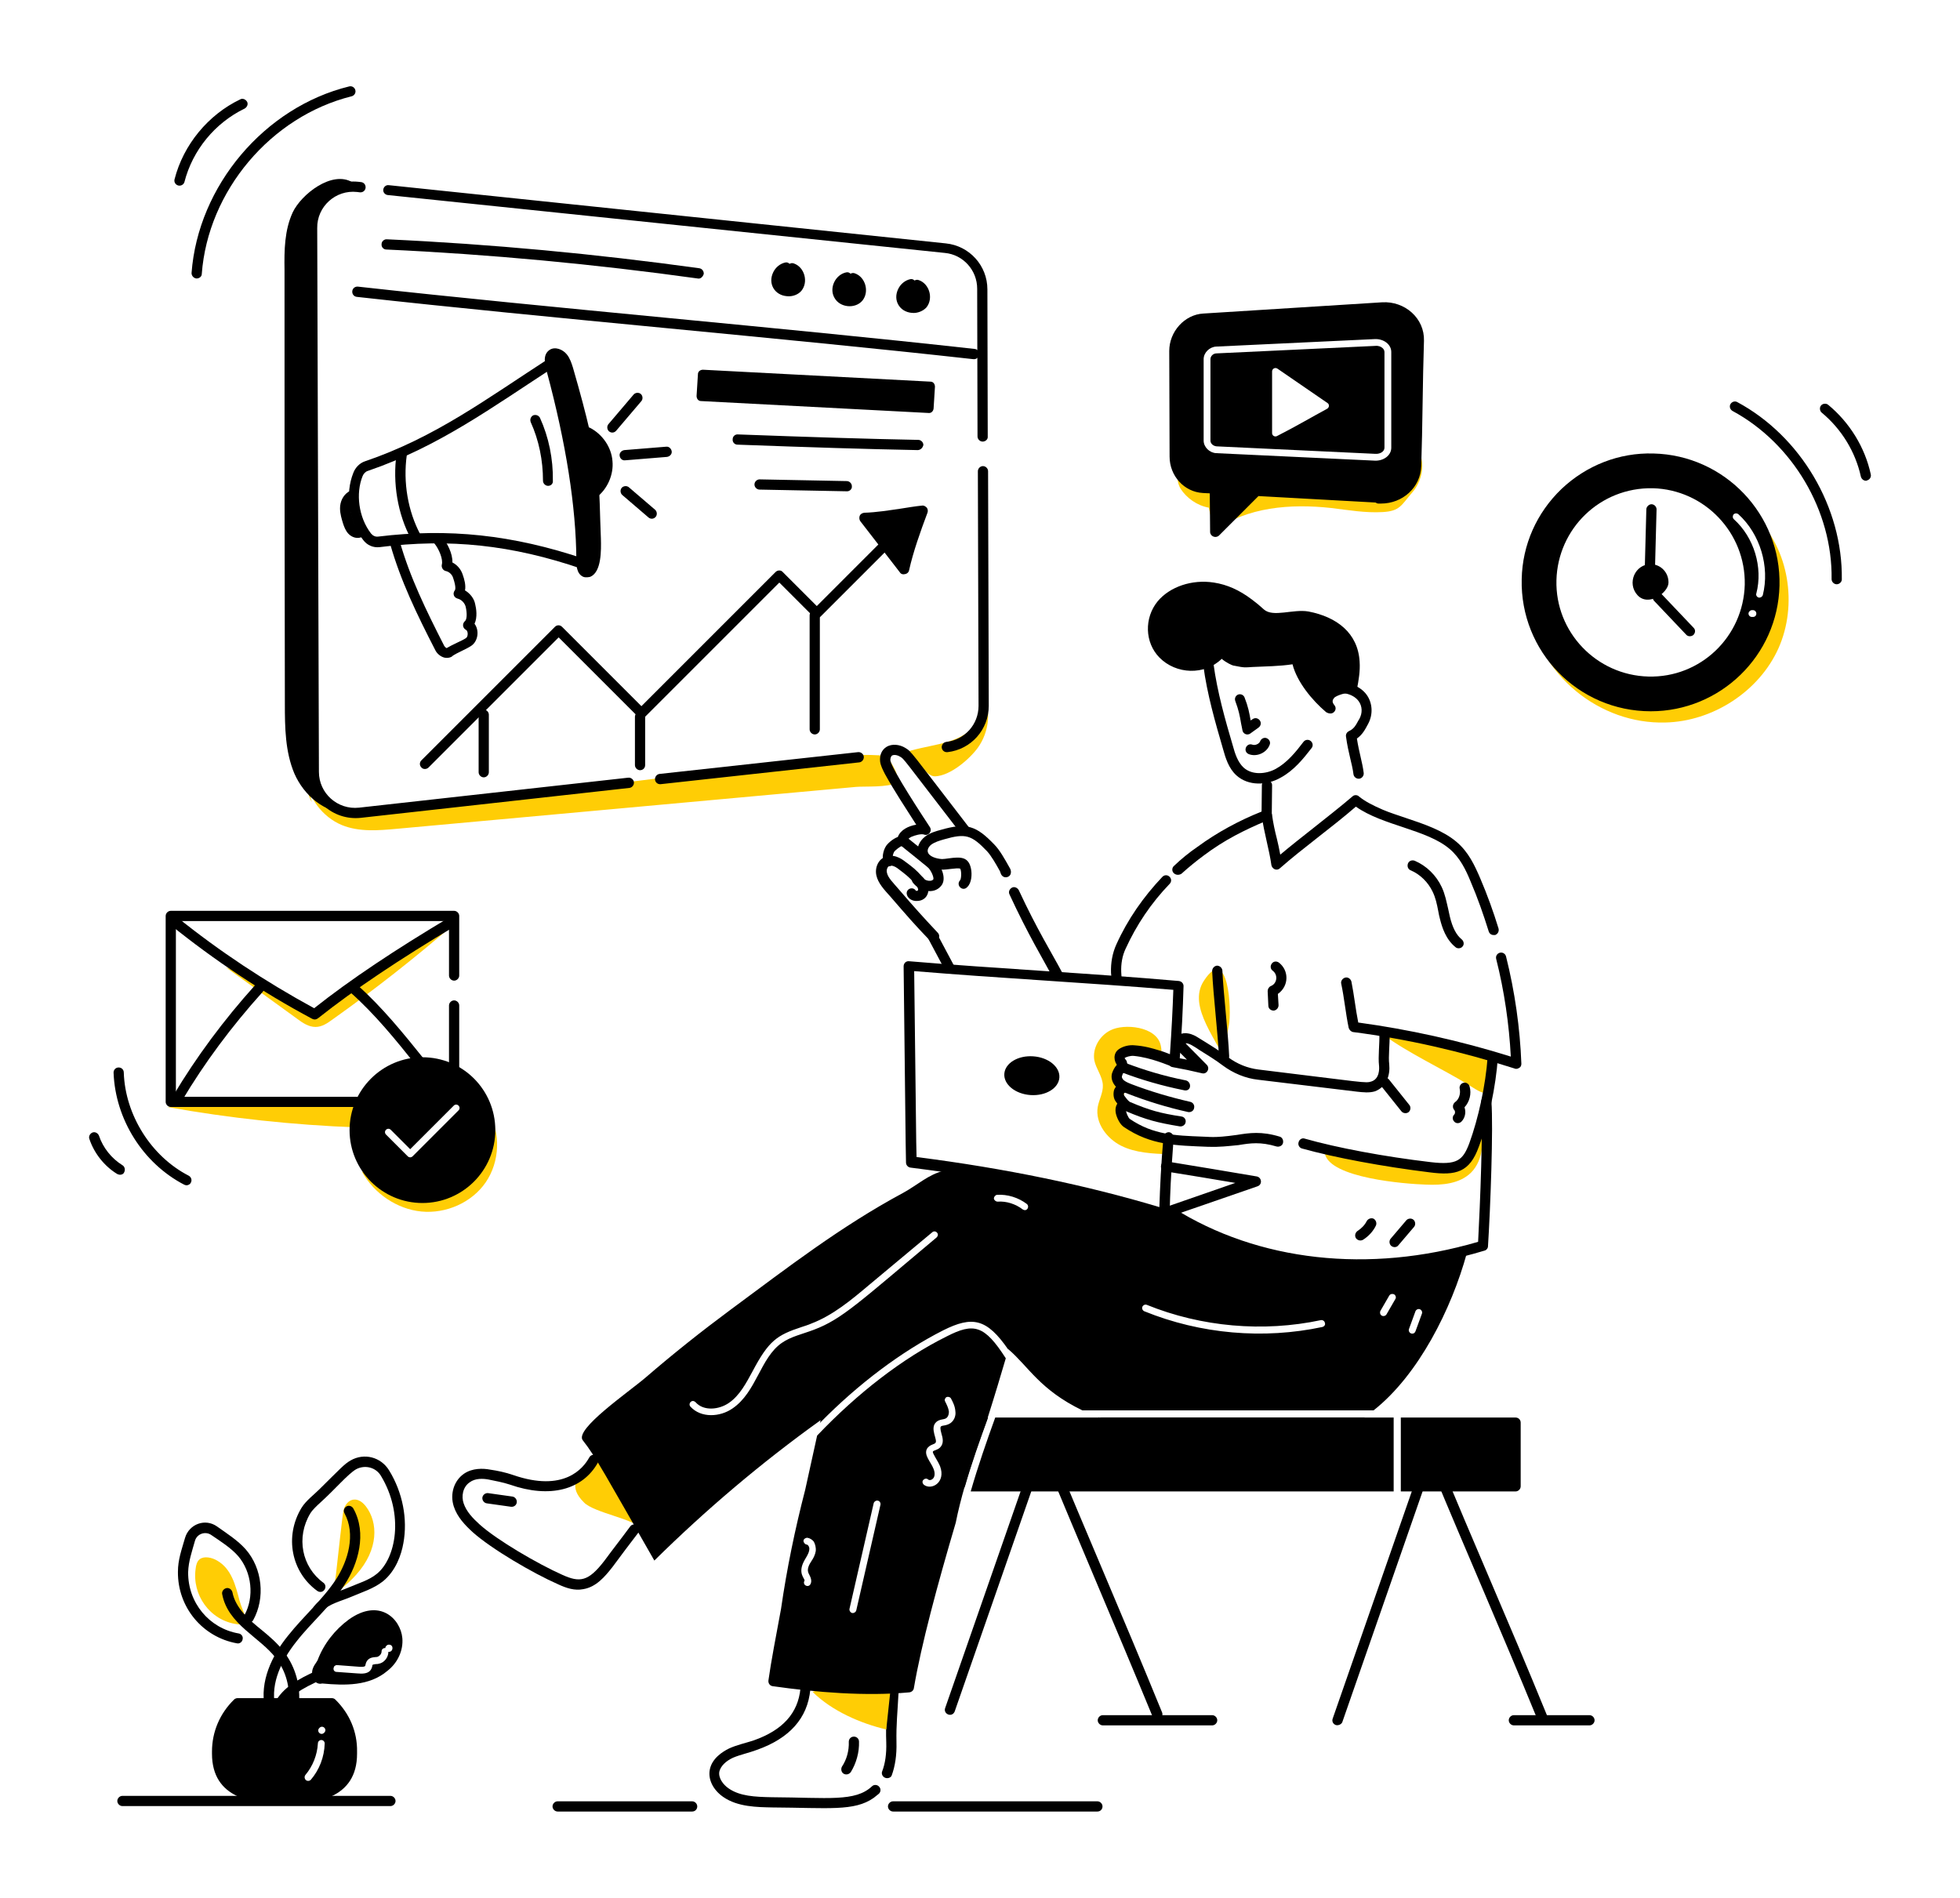 <svg xmlns="http://www.w3.org/2000/svg" viewBox="12.15 21.324 575.556 557.309" id="DigitalMarketing"><g fill="#000000" class="color000000 svgShape"><path fill="#ffcd05" d="M299.3 240.9c3.3-4.6 4.2-11.3 1.1-16.1 1.5 3.4.1 7.6-2.5 10.2-5.4 5.4-14 4.9-20.8 7.6 3.2-1.3 6.3 6.9 9.7 6.7 4.5-.2 10.1-5.1 12.5-8.4zM102 249.6c.7 6.1 4.8 11.6 10.5 14 5.1 2.1 10.8 1.6 16.3 1.1 44.9-4.1 89.8-8.2 134.8-12.3 2.3-.2 9.6.2 11.5-1.2s-1.3-6-2.6-7.9c-12.8-1.2-26.2 1.5-38.9 3.1-33.7 4.2-67.4 8.3-101.1 12.5-6.6.8-13.5 1.6-19.8-.8-6.2-2.4-11.4-9-9.8-15.4-1.7 4.6-1.4 9.8.8 14.2" class="colorcccccc svgShape"></path><path d="M404.4 527.9c-.8-.3-1.2-1.1-.9-1.9l27.4-78.7c.5-1.3 2.3-1.3 2.8-.1 11.8 28.8 20.9 48.9 32.7 77.8.3.8-.1 1.6-.8 2-.8.3-1.6-.1-2-.8-11.4-27.8-20-47.1-31.2-74.1l-26.1 75c-.3.6-1.1 1-1.9.8zM350.6 525.4c-11.4-27.7-20.8-49.3-32-76.5l-26.1 75c-.3.8-1.1 1.2-1.9.9-.8-.3-1.2-1.1-.9-1.9l27.4-78.7c.4-1.3 2.3-1.4 2.8-.1 11.8 28.7 21.7 51.2 33.5 80.1.3.8-.1 1.6-.8 2-.8.4-1.6 0-2-.8z" fill="#000000" class="color000000 svgShape"></path><path fill="#ffcd05" d="m155.5 347.8-14.4 6.8c.2.7-.1 1.5-.9 2-1.5.8-3 1.7-4.4 2.6.6.7.6 2-.2 2.6-.2.1-.3.3-.5.5-.8.8-2 .7-2.8 0-.2-.2-.4-.4-.4-.7-.2.2-.3.3-.3.5-.5 2.5-4.2 1.4-3.8-1l-9.3 4.4c3.5 6.3 10.2 10.9 17.4 11.6 7.2.7 14.8-2.6 18.9-8.6s4.5-14.5.7-20.7zM78.5 305.4c7 5 14 10.1 20.9 15.1 1.6 1.2 3.4 2.4 5.4 2.4 1.9 0 3.5-1.1 5-2.2 12.4-8.8 24.5-18.3 36-28.3-12.9 6.5-25.2 14.2-36.6 23.1-1.6 1.2-3.3 2.5-5.3 2.6-1.8 0-3.4-.9-4.9-1.8-9.3-5.6-18.7-11.1-28-16.7 3.8 2.5 7.6 4.9 11.5 7.4l-4-1.6zM61.2 346.4c18.4 3.3 37.1 5.3 55.8 6 .3-2.8.6-5.7 1.4-8.3l-57.2 2.3z" class="colorcccccc svgShape"></path><path d="M145.5 336.7c-.8 0-1.5-.7-1.5-1.5v-18.6c0-.8.7-1.5 1.5-1.5s1.5.7 1.5 1.5v18.6c0 .8-.7 1.5-1.5 1.5zM116.8 346.4H62.3c-.8 0-1.5-.7-1.5-1.5v-54.6c0-.8.7-1.5 1.5-1.5h83.2c.8 0 1.5.7 1.5 1.5v17.5c0 .8-.7 1.5-1.5 1.5s-1.5-.7-1.5-1.5v-16H63.8v51.6h53c.8 0 1.5.7 1.5 1.5s-.6 1.5-1.5 1.5z" fill="#000000" class="color000000 svgShape"></path><path d="M104.5 320.7c-.2 0-.5-.1-.7-.2-14.8-7.9-28.7-17.2-41.5-27.5-.6-.5-.7-1.5-.2-2.1.5-.6 1.5-.7 2.1-.2 12.4 10 25.9 18.9 40.2 26.7 10.6-8.4 23.8-17.2 40.1-26.9.7-.4 1.6-.2 2.1.5.4.7.2 1.6-.5 2.1-16.6 9.9-29.9 18.8-40.5 27.2-.4.3-.7.4-1.1.4z" fill="#000000" class="color000000 svgShape"></path><path d="M63.5 345.2c-.7-.4-.9-1.3-.5-2.1 6.8-11.4 14.9-22.3 24-32.4.6-.6 1.5-.7 2.1-.1.6.6.7 1.5.1 2.1-9 10-17 20.7-23.7 32-.4.7-1.3.9-2 .5zM135.6 334.9c-.4 0-.9-.2-1.2-.6-5.9-7.5-12.3-15.3-19.3-21.5-.6-.5-.7-1.5-.1-2.1.5-.6 1.5-.7 2.1-.1 7.2 6.4 13.6 14.3 19.7 21.9.5.6.4 1.6-.2 2.1-.3.2-.6.3-1 .3z" fill="#000000" class="color000000 svgShape"></path><path d="M136.2 331.8c-11.8 0-21.4 9.6-21.4 21.4s9.6 21.4 21.4 21.4 21.4-9.6 21.4-21.4-9.5-21.4-21.4-21.4zm10.6 15.6-13.5 13.5c-.2.2-.5.3-.7.3s-.5-.1-.7-.3l-6.4-6.4c-.4-.4-.4-1 0-1.4s1-.4 1.4 0l5.7 5.7 12.8-12.8c.4-.4 1-.4 1.4 0s.4 1 0 1.4z" fill="#000000" class="color000000 svgShape"></path><path fill="#ffcd05" d="M460.4 198.7c3.4 21.3 21.8 35.3 40.7 34.8 14-.3 27.6-9.1 33.3-21.8 5.7-12.8 3.1-29-6.8-38.9 5.9 11.9 5.1 27-2.3 38-7.4 11-21.2 17.5-34.4 15.8-13.2-1.7-25-11.6-28.8-24.4l-1.7-3.5z" class="colorcccccc svgShape"></path><ellipse cx="496.8" cy="192.4" rx="3.9" ry="3.8" transform="rotate(-88.603 496.819 192.373)" fill="#000000" class="color000000 svgShape"></ellipse><path d="M493 196.1c-3.2-3.5-.7-9.2 4-9.1 2.9.1 5.2 2.5 5.1 5.5-.1 2.9-5.9 7.1-9.1 3.6zm2.3-5.5c-.9.9-1 2.5-.1 3.4 1.4 1.5 3.8.5 3.9-1.6 0-1.3-1-2.4-2.2-2.4 0 0-1.2.2-1.6.6z" fill="#000000" class="color000000 svgShape"></path><path d="M496.6 191.3c-.8 0-1.5-.7-1.5-1.5l.5-18.9c0-.8.8-1.5 1.5-1.5.8 0 1.5.7 1.5 1.5l-.5 18.9c0 .9-.7 1.5-1.5 1.5zM507.3 207.7l-9.4-9.9c-.6-.6-.5-1.5.1-2.1.6-.6 1.5-.5 2.1.1l9.4 9.9c.6.6.5 1.5-.1 2.1-.6.5-1.6.5-2.1-.1z" fill="#000000" class="color000000 svgShape"></path><path d="M497.7 154.5c-10.1-.3-19.7 3.5-27 10.4-7.3 7-11.5 16.4-11.7 26.5-.5 21.3 16.6 38.8 37.9 38.8 20.4 0 37.3-16.3 37.8-36.9.5-20.9-16.1-38.3-37-38.8zm-1.5 65.5c-15.3-.4-27.4-13.1-27-28.3.4-15.1 12.8-27.3 28.3-27 15.2.4 27.3 13.1 27 28.3-.4 15.3-13 27.4-28.3 27zm30.7-17.5h-.3c-.6 0-1-.5-1-1s.5-1 1-1h.3c.6 0 1 .5 1 1 0 .6-.4 1-1 1zm1.7-5.7c-.5-.1-.9-.7-.7-1.2 2-7.7-.7-16.5-6.6-21.8-.4-.4-.4-1-.1-1.4.4-.4 1-.4 1.4-.1 6.4 5.8 9.3 15.4 7.2 23.8-.2.5-.7.8-1.2.7zM551.5 192.9c-.8 0-1.5-.7-1.5-1.5.3-20.1-11.5-39.9-29.1-49.4-.7-.4-1-1.3-.6-2s1.3-1 2-.6c18.6 10 31 30.9 30.7 52.1 0 .7-.7 1.4-1.5 1.4zM560.1 162.5c-.7 0-1.3-.5-1.5-1.2-1.6-7.3-5.7-14-11.5-18.8-.6-.5-.7-1.5-.2-2.1.5-.6 1.5-.7 2.1-.2 6.3 5.2 10.8 12.5 12.5 20.4.2.8-.3 1.6-1.1 1.8-.1.1-.2.1-.3.1zM272.1 543.4c-.8-.3-1.2-1.2-.9-1.9.9-2.3 1.3-5.2 1.2-8.5-.2-5.6.2-8.6.6-14.7 0-.8.8-1.5 1.6-1.4.8 0 1.5.7 1.4 1.6-.3 6-.7 9-.6 14.5.1 3.7-.4 7-1.4 9.7-.2.6-1.1 1-1.9.7z" fill="#000000" class="color000000 svgShape"></path><path fill="#ffcd05" d="M442.9 339.6c.9.5 4.1 2.8 5.1 2.6 1.9-.3 1.7-3.9 1.6-5.8 0-1.9.2-3.5 1.6-4.8-1.1 1-15.9-3.6-17.5-4-3.5-.9-12-5.1-15-2.2 6.4 4.8 17.5 10.1 24.2 14.2zM338.2 323.9c-3.2 1.6-5.3 5.3-4.7 8.8.5 2.5 2.4 4.7 2.5 7.3.1 2.2-1.1 4.2-1.5 6.4-.8 4.7 2.7 9.3 6.9 11.4s9.2 2.3 14 2.5c.9-1.2.3-3-.8-3.9-2.4-1.9-6.9-1.1-10.7-3.8-1.9-1.4-3.2-3.8-2.7-6.1.3-1.2 1-2.2 1-3.4.2-3-1.7-6.1-1.8-9-.1-2.5.9-3.5 3.4-3.7 3.6-.3 10.7 4.5 9.2-2.1-1.2-5.6-10.8-6.5-14.8-4.4zM200.3 470.3c-1.7-3.8-6.2-13.9-8-18.1-.5-1.2-1.2-2.5-2.4-2.9-1.7-.6-3.3.8-4.6 2-4.1 3.6-6.2 6.7-1.7 11.2 2.9 3.1 15.4 5 16.7 7.8zM272.4 529.2c.5-5 1.1-10 1.6-15-.6 5.7-20.7 2.2-23.2 4 5.7 5.6 14 9.2 21.6 11zM430.9 369.2c4.7.2 9.8-.2 13.2-3.5 3.9-3.9 3.7-10.2 3.3-15.7-1.5 5.1-3.4 10.9-8.3 13.1-2.8 1.3-6.1 1.1-9.2.8-9.6-.9-19.1-2.9-28.7-3.8 1.5 7.2 23.6 8.9 29.7 9.1zM373 322.5c-.8 4-1.6 8.1-.5 12-2.1-7.1-12-17.4-6.8-25.2 7.2-11 8.2 8.8 7.3 13.2z" class="colorcccccc svgShape"></path><path d="M353.5 379.6c-22-6.8-46.9-12-74-15.4-.7-.1-1.3-.7-1.3-1.5l-.1-5.7-.6-51.9c0-.9.7-1.6 1.6-1.5 26.1 2.2 53 3.5 79.2 5.8.8.1 1.4.7 1.4 1.5-.2 6.6-.5 13.7-1.2 22.4-.1 1-1.1 1.6-2 1.3-1.5-.5-6.3-2.7-11.4-3.2-1-.1-2.2.3-2.7.6 0 0 .1.3.3.5.6.6.5 1.6-.1 2.1-.6.6-1.6.5-2.1-.1-1.4-1.5-1.5-3.8.1-5 1.2-.9 3.1-1.4 4.8-1.2 2.8.2 4.9.8 7.2 1.5 1.4.4 2.3.8 3.1 1.1.5-7.2.8-13.2 1-18.9-25.2-2.1-50.9-3.4-76.1-5.5l.6 50.2.1 4.4c26 3.3 50 8.3 71.3 14.7.2-6 .5-12.5 1.2-20.6.1-.8.8-1.4 1.6-1.4.8.1 1.4.8 1.4 1.6-1.8 23.5-.6 22.7-1.8 23.6-.6.7-1.1.8-1.5.6z" fill="#000000" class="color000000 svgShape"></path><path d="M352.4 378.1c-.3-.8.1-1.6.9-1.9l21.6-7.5c-7-1.2-13.8-2.3-20.6-3.4-.8-.1-1.4-.9-1.2-1.7.1-.8.9-1.4 1.7-1.2 8.6 1.4 17.6 2.9 26.4 4.4 1.5.3 1.7 2.4.2 2.9l-27.2 9.4c-.7.2-1.5-.2-1.8-1zM302.3 437.6c-2.4 6.6-4.9 13.6-6.9 20.6-.1-.2 0 .2-.1-8.1 0-.3-.2.4 3.4-11.4.2-.6.8-1.1 1.4-1.1h2.2zM421.4 437.6v21.7H297.2c2.1-7.3 4.7-14.8 7.2-21.7h117zM458.7 439.1v18.7c0 .8-.7 1.5-1.5 1.5h-33.7v-21.7h33.7c.8 0 1.5.6 1.5 1.5zM432 365.6c-13.8-1.7-27.8-4.3-37.5-7-.8-.2-1.3-1.1-1-1.9.2-.8 1.1-1.3 1.8-1 9.5 2.7 23.4 5.3 37 6.9 7.7.9 9.4-.5 11.3-5.5 2.7-7.4 4.8-17.1 5.4-25.4.1-.8.8-1.5 1.6-1.4.8.1 1.5.8 1.4 1.6-.6 8.5-2.7 18.6-5.6 26.2-2.7 7.5-6.7 8.5-14.4 7.5z" fill="#000000" class="color000000 svgShape"></path><path d="M355 378.6c-.7-.4-.9-1.4-.5-2.1.4-.7 1.4-.9 2.1-.5 25 15.8 57.6 19.4 89.6 10 .6-11.2 1.5-33.9.9-41v-.1c0-.8.6-1.6 1.4-1.6.8-.1 1.5.5 1.6 1.3v.2c.6 7.5-.3 31.6-1 42.5 0 .6-.5 1.2-1.1 1.3-31.3 9.5-65.6 7.3-93-10zm92.7 8.6zM370.1 331.7c-.3-6.8-1.7-18.3-2-25.2 0-.8.6-1.5 1.4-1.6.8 0 1.5.6 1.6 1.4.3 6.7 1.7 18.3 2 25.2 0 .8-.6 1.5-1.4 1.6-.8.1-1.5-.5-1.6-1.4zM356.8 277.7c-.6-.6-.5-1.6.1-2.1 2.1-2 4.4-3.9 6.9-5.6 5.7-4.2 12.2-7.7 18.7-10.3.8-.3 1.6.1 2 .8.3.8-.1 1.6-.8 2-3.1 1.3-6.1 2.7-8.9 4.2-3.2 1.7-6.3 3.7-9.1 5.8-2.3 1.7-4.5 3.5-6.6 5.4-.8.5-1.7.4-2.3-.2zM338.6 309c-.1-.5-.1-1.1-.2-2-.1-2.9.4-5.8 1.6-8.4 3.3-7.3 7.9-13.9 13.5-19.8.6-.6 1.5-.6 2.1 0 .6.6.6 1.5 0 2.1-5.4 5.6-9.7 12-12.9 19-1 2.1-1.4 4.5-1.3 6.9 0 .5.1 1.2.1 1.6.1.8-.4 1.6-1.2 1.7-.7.3-1.5-.3-1.7-1.1zM359.9 341.5c-6.5-1.3-12.6-3.1-17.9-5.1-.8-.3-1.2-1.2-.9-1.9.3-.8 1.2-1.2 1.9-.9 5 1.9 10.8 3.7 17.4 5 .8.2 1.3 1 1.2 1.8-.1.8-.8 1.3-1.7 1.1z" fill="#000000" class="color000000 svgShape"></path><path d="M410.6 341.9c-9.7-1.2-19.3-2.3-29-3.5-3.7-.4-7.3-1.9-10.4-4.2-2.1-1.6-4.4-3-6.8-4.5-1.5-1-3.1-2.1-4.1-2 .3.4.6.6 6.2 6.3 1.1 1.1 0 2.9-1.4 2.5-2.9-.7-5.8-1.3-8.6-1.8-.8-.1-1.4-.9-1.2-1.7.1-.8.9-1.4 1.7-1.2 1.2.2 2.5.5 3.7.7l-2.1-2.1c-.5-.5-2-2-1.5-3.7.5-1.6 2.4-2.2 3.9-1.9 1.3.2 2.3.8 3.1 1.3 3.4 2.1 6.2 3.8 8.7 5.7 2.7 2 5.7 3.2 8.9 3.6 31.3 3.8 31.4 4.1 33.2 3.5 2.4-.8 2.3-3.8 2.2-4.7-.3-2.6.2-6.4.1-9.2 0-.8.6-1.5 1.5-1.5.8 0 1.5.6 1.5 1.5.1 2.9-.4 6.6-.1 8.9.3 3-.7 6.6-4.2 7.9-1.6.5-3.5.3-5.3.1zM361.1 347.9c-6.3-1.4-12.1-3.2-17.8-5.4-1.1-.4-2.3-.9-3.2-1.8-1.3-1.2-1.8-2.8-1.4-4.2.3-.9 1.1-2.6 2.3-3.1 1.7-.7 3.3.7 2.6 2.1-.3.6-.9.9-1.5.8-.2.2-.4.7-.5 1.1-.1.3.2.8.5 1.1.6.5 1.3.8 2.3 1.2 5.5 2.1 11.2 3.8 17.3 5.2.8.2 1.3 1 1.1 1.8-.1.8-.9 1.3-1.7 1.2z" fill="#000000" class="color000000 svgShape"></path><path d="M358.6 352.1c-6.6-1.1-9.8-1.9-15.9-4.5-1.1-.5-2.1-1.6-2.9-2.8-.7-.9-.8-2.3-.5-3.4.4-1 1.2-1.8 2.3-2.1.8-.2 1.6.2 1.9 1 .2.8-.2 1.6-1 1.9-.2.1-.2.1-.3.2-.1.2 0 .6.1.7.3.4 1.1 1.5 1.6 1.8 5.9 2.5 8.8 3.3 15.2 4.3.8.1 1.4.9 1.2 1.7-.1.7-.8 1.3-1.7 1.2z" fill="#000000" class="color000000 svgShape"></path><path d="M367 358.1c-9.6-.4-16.8-.4-24.8-5.8-1.2-.8-2.1-2.7-2.4-4.1-.7-3.7 3.1-5 3.8-2.8.2.7-.2 1.5-.8 1.8-.1.7.7 2.4 1.1 2.7 6.9 4.7 13.5 4.9 21.2 5.2 2.1 0 3.2.5 10.3-.5 3.7-.6 7.2-1.1 12.5.5.8.2 1.2 1.1 1 1.9-.2.8-1.1 1.2-1.9 1-4.7-1.4-7.6-1-11.2-.4-3.1.3-5.5.6-8.8.5zM457.4 335.2c-.2 0-.3 0-.5-.1-15.9-5.1-31.8-8.7-47.4-10.7-.6-.1-1.1-.6-1.3-1.2-.9-4.3-1.3-8.8-2.2-13-.2-.8.4-1.6 1.2-1.8.8-.2 1.6.4 1.8 1.2.8 4 1.2 8 2 12 14.7 2 29.8 5.3 44.8 10-.5-9.5-1.9-19.2-4.3-28.7-.2-.8.3-1.6 1.1-1.8.8-.2 1.6.3 1.8 1.1 2.6 10.4 4.1 21 4.5 31.5 0 .5-.2 1-.6 1.2-.3.2-.6.3-.9.3zM450.7 295.9c-.6 0-1.2-.4-1.4-1.1-1.5-4.8-3.2-9.7-5.3-14.6-1.4-3.4-3.1-7-6.2-9.6-6.7-5.7-19.6-6.8-27.5-12.4-6.9 6-15.6 12.2-22.3 18.1-.4.4-1 .5-1.5.3s-.9-.7-1-1.2c-.6-4.4-2.2-9.7-2.8-14.3v-.2c0-.8.6-1.5 1.4-1.6.8 0 1.5.6 1.6 1.3v.1c.3 2.2.8 4.6 1.4 6.9.4 1.6.7 3.1 1 4.7 3.1-2.6 6.4-5.2 9.7-7.8 3.9-3.1 8-6.3 11.5-9.3.5-.5 1.4-.5 1.9 0 1.7 1.4 4 2.6 7 3.9 2.1.9 4.4 1.6 6.7 2.4 5.4 1.8 11 3.7 14.9 7 3.6 3 5.4 7 7 10.7 2.1 4.9 3.9 9.9 5.4 14.8.2.8-.2 1.6-1 1.9h-.5z" fill="#000000" class="color000000 svgShape"></path><path d="M384.1 262.5c-.8 0-1.5-.7-1.5-1.5l.1-9.1c0-.8.7-1.5 1.5-1.5s1.5.7 1.5 1.5l-.1 9.1c0 .8-.6 1.5-1.5 1.5zM423.7 347.7l-6-7.5c-.5-.6-.4-1.6.2-2.1.6-.5 1.6-.4 2.1.2l6 7.5c.5.6.4 1.6-.2 2.1-.6.5-1.6.4-2.1-.2zM439.2 350.7c-.6-.6-.6-1.5 0-2.1.3-.3.3-1 0-1.3-.6-.7-.5-1.7.2-2.3 1.2-.8 1.7-2.5 1.4-3.9-.2-.8.3-1.6 1.1-1.8.8-.2 1.6.3 1.8 1.1.6 2.1 0 4.5-1.5 6.1.5 1.4.2 3.1-.9 4.2-.6.6-1.6.6-2.1 0zM321.4 308.5c-2.9-5.4-7.4-12.8-12.8-24.5-.4-.8 0-1.6.7-2 .7-.4 1.6 0 2 .7 5.5 11.8 9.5 18.1 12.8 24.3.4.7.1 1.6-.6 2-.8.6-1.7.3-2.1-.5zM289.7 306.3l-4.9-9.2c-.4-.7-.1-1.6.6-2 .7-.4 1.6-.1 2 .6l4.9 9.2c.4.7.1 1.6-.6 2-.7.4-1.6.1-2-.6zM294.1 281.9c-.6-.6-.6-1.5 0-2.1.4-.6.4-2.8 0-3.4-1-.3-4 .4-5.5.3-2.7-.1-6.1-1.3-6.9-4.3-.5-1.9.3-4 2.1-5.4 1.4-1.1 3.2-1.6 4.7-2 7.6-2.2 10.4-1.1 15.6 4.3 1.6 1.6 3.1 4.3 4.5 6.8.2.3.5.9.4 1.5-.1 1.4-2 1.9-2.8.6-.1-.2-.3-.6-.4-1-1.2-2.2-2.6-4.6-3.8-5.9-4.6-4.8-6.3-5.3-12.6-3.5-1.4.4-2.7.8-3.7 1.5-.7.5-1.3 1.4-1.1 2.2.3 1.3 2.4 2 4.2 2.1.4 0 1.2-.1 1.9-.2 3.6-.5 5.9-.5 6.6 3.1.3 1.5.2 4.1-1.1 5.3-.6.7-1.5.7-2.1.1zm-.1-5.5z" fill="#000000" class="color000000 svgShape"></path><path d="M285.1 297.4c-4.6-4.8-6.4-6.9-11.5-12.8-1.8-2-3.6-3.9-4.1-6.2-.5-2.2.5-4.9 3-5.6 2.8-.8 5.2 1.4 5.4 1.5 2.3 1.7 3.2 2.4 5 4.4l.5.5c2.6 3 1.3 6.7-2 6.7-2.6.1-3.9-2.5-2.3-3.5.7-.4 1.6-.2 2 .5.1.1.5 0 .6-.1.2-.3-.1-1-.6-1.6l-.4-.5c-1.8-2-2.5-2.5-5-4.4-.8-.6-1.7-.9-2.3-.7-.7.2-1 1.2-.8 2 .3 1.5 1.8 2.9 3.5 4.9 5 5.8 6.9 7.9 11.4 12.7.6.6.6 1.5 0 2.1-.9.7-1.9.7-2.4.1z" fill="#000000" class="color000000 svgShape"></path><path d="M280.2 280.5c-.5-.7-.4-1.6.3-2.1s1.6-.4 2.1.3c.7 1 2.7 1.8 3.6.9.3-.5-.6-2.7-1.7-3.7-.6-.5-.7-1.5-.2-2.1.5-.6 1.5-.7 2.1-.2 2.1 1.7 4 5.9 2 8-2.2 2.5-6.3 1.4-8.2-1.1zM272 275.1c-1.2-1.6-.4-4.1.2-5.1.4-.8 2-2.3 3.6-2.9.8-2.1 3.1-3.2 5.4-3.6-3-4.7-6.5-10-9.2-14.9-.6-1.2-1.2-2.3-1.4-3.6-.2-1.8.4-3.4 1.8-4.3 1.7-1.1 4-.7 5.5.2 2 1.2 1.3.7 18.8 23.4.5.7.4 1.6-.3 2.1s-1.6.4-2.1-.3c-17.3-22.4-16.6-21.9-17.9-22.6-.8-.5-1.8-.6-2.3-.3-.4.3-.5.9-.5 1.4.3 2.5 10.1 17.3 11.6 19.6.8 1.2-.4 2.7-1.7 2.2-.8-.3-2.7.2-3.8.7-.9.5-1.1.8-1.2 1.5-.1.8-.8 1.3-1.6 1.2-.4.1-1.9 1.2-2.2 1.7-.3.5-.5 1.5-.4 1.8.5.7.4 1.6-.3 2.1-.5.5-1.5.4-2-.3z" fill="#000000" class="color000000 svgShape"></path><path d="M284.6 276c-1-.8-7.2-5.8-8.2-6.6-.6-.5-.7-1.5-.2-2.1.5-.6 1.5-.7 2.1-.2 1 .8 7.2 5.8 8.2 6.6.6.5.7 1.5.2 2.1-.5.7-1.4.8-2.1.2zM409.6 248.7c-.4-3.2-1.5-6-2.2-11.1-.1-.7.3-1.3.9-1.6 1.4-.6 2-1.7 2.8-3.2l.2-.3c1-1.8.9-3.8-.2-5.3-1.9-2.6-6.9-3.3-7.6-.5-.1.4-.1 1 .4 1.6.6.6.6 1.5 0 2.1-.6.6-1.5.6-2.1 0-2.8-2.8-1.2-7.2 2.6-8.3 3.1-.9 7.2.6 9.1 3.3 1.7 2.4 1.9 5.7.4 8.5-.9 1.7-1.7 3.2-3.3 4.3.7 4.4 1.6 6.9 2 10.1.1.8-.5 1.6-1.3 1.7-.8.1-1.6-.5-1.7-1.3z" fill="#000000" class="color000000 svgShape"></path><path d="M409.1 223.7c.5-2.6 1-5.2.8-7.9-.5-7.8-6.3-11.8-13.8-13.3-4.3-.8-10.4 2.1-13.8-1-4.2-3.8-8.4-6.7-13.9-7.6-5.6-.9-11.8.8-15.1 4.9-3.4 4.1-3.5 10.5.4 14.4 4.9 5 13.4 4.6 17.3-.9-.5.6 3.2 2.8 3.7 2.9 3.4.7 3.2.5 5.1.4 4.5-.2 8.8-.2 13.2-1 .6 5.1 5.1 10.8 9.5 14.6-1.1-1.1-.8-2.4.2-3.7.9-1.2 5-2.6 6.4-1.8z" fill="#000000" class="color000000 svgShape"></path><path d="M401.5 230.4c-4-3.4-8.5-8.8-9.8-14-4 .6-7.9.6-11.9.8-1.8.1-2 .3-5.3-.4h-.1c-.5-.1-2.2-.9-3.5-2-5 4.9-13.4 4.6-18.3-.4-4.3-4.4-4.5-11.6-.5-16.5 3.6-4.3 10.1-6.5 16.5-5.5 3.9.6 7.5 2.2 11.2 5 1.1.8 2.3 1.8 3.5 2.9 2.7 2.4 8.6-.2 13.1.6 8.3 1.6 14.5 6.3 15 14.7.2 2.8-.3 5.6-.8 8.2-.2 1-1.3 1.5-2.2 1.1-.8-.3-4 .7-4.5 1.4-.9 1.2-.5 1.5-.3 1.7.6.6.6 1.5.1 2.1-.7.7-1.6.8-2.2.3zm-7.1-15.9c.4 3.8 3.3 8 6.4 11.1.2-.3.4-.6.6-1 1-1.3 4.1-2.7 6.5-2.7.8-4.6 1.1-9.2-2.1-12.9-2.1-2.4-5.7-4.3-10-5.1-3.9-.8-10.5 2.3-14.5-1.3-3.9-3.6-7.9-6.4-13.2-7.2-5.4-.8-10.8.9-13.8 4.4-3 3.6-2.9 9.2.3 12.4 4.2 4.3 11.7 4 15-.7.8-1.1 2.5-.7 2.7.6.6.5 2.1 1.4 2.6 1.7 3.3.6 1.1.5 7 .3 3.7-.1 7.1-.3 10.7-.9.9-.2 1.7.4 1.8 1.3zm-19.5-.7zm-2.8-.6z" fill="#000000" class="color000000 svgShape"></path><path d="M375.2 249c-2.3-2.1-3.2-5.2-3.9-7.7-2.3-7.9-4.7-16.2-5.8-24.6-.1-.8.5-1.6 1.3-1.7.8-.1 1.6.5 1.7 1.3 1.1 8.2 3.4 16.3 5.7 24.1.6 2.2 1.4 4.7 3.1 6.3 2.6 2.4 6.8 1.9 9.5.4 3.3-1.8 5.9-5 8.1-7.9.5-.7 1.5-.8 2.1-.3.7.5.8 1.5.3 2.1-2.4 3.1-5.2 6.6-9.1 8.7-4 2.3-9.5 2.5-13-.7z" fill="#000000" class="color000000 svgShape"></path><path d="M378.9 242.8c-.8-.3-1.2-1.1-.9-1.9.3-.8 1.1-1.2 1.9-.9.8.3 2-.2 2.3-1 .3-.8 1.2-1.2 1.9-.9.8.3 1.2 1.2.9 1.9-.8 2.3-3.7 3.7-6.1 2.8zM377.9 236.9c-.5-.2-.8-.6-.9-1.1-.1-.7-.3-1.4-.4-2-.4-2.4-.7-3.9-1.7-6.6-.3-.8.1-1.6.8-1.9.8-.3 1.6.1 1.9.8 1.1 2.8 1.4 4.5 1.8 6.8l.6-.4c.7-.5 1.6-.3 2.1.4s.3 1.6-.4 2.1l-2.5 1.8c-.3.2-.9.3-1.3.1zM176.1 486.6c-7.5-3.3-19.6-10.4-25.1-15.3-2.3-2.1-4.6-4.5-5.6-7.6-1.2-3.7.1-7.6 3-9.6 2.5-1.7 5.6-1.6 7.7-1.2 2.1.3 4.5.8 6.8 1.6 14.8 5.1 20.5-1.9 22.3-5.2.4-.7 1.3-1 2-.6s1 1.3.6 2c-4.5 8.2-14.2 10.7-25.9 6.6-2.1-.7-4.4-1.1-6.3-1.5-1.6-.3-3.9-.4-5.5.8-2.1 1.4-2.5 4.2-1.8 6.2.8 2.4 2.7 4.4 4.7 6.2 5.1 4.6 17.1 11.6 24.3 14.8 5.1 2.3 7.6 2 12.3-4.1 2.5-3.4 5.1-6.7 7.6-10.1.5-.7 1.4-.8 2.1-.3.7.5.8 1.4.3 2.1-2.6 3.4-5.1 6.7-7.6 10.1-2.2 2.8-4.8 5.9-8.6 6.5-2.5.5-4.9-.3-7.3-1.4zM238.9 552.1c-4.3-.1-10.1-.1-14.4-3.1-3-2.1-4.5-5.2-3.9-8.1.7-3.3 3.8-5.2 5.6-6.1 2.4-1.1 4.9-1.6 7.3-2.4 8.5-3 13-8 13.7-15.2.1-.8.8-1.4 1.6-1.3.8.1 1.4.8 1.3 1.6-.8 8.4-6.1 14.3-15.7 17.7-2.4.9-4.9 1.4-7 2.3-2.2 1-3.6 2.5-4 4-.4 1.9 1.1 3.9 2.7 5 3.3 2.3 7.7 2.5 12.7 2.6 16.6.1 24.5 1.4 29.4-3.2.6-.6 1.6-.5 2.1.1.6.6.5 1.6-.1 2.1l-1.5 1.2c-5.7 4-13.3 2.9-29.8 2.8z" fill="#000000" class="color000000 svgShape"></path><ellipse cx="314.9" cy="337.2" rx="5.7" ry="8.1" transform="matrix(.068 -.998 .998 .068 -42.786 628.553)" fill="#000000" class="color000000 svgShape"></ellipse><path d="M290.1 413.8c-12.9 6.4-26.1 16.6-38 29.1-1.1 5-2.3 10.4-3.5 15.9-3 11.6-5.4 23.2-7.1 35-1.5 8.1-2.9 15.3-3.7 21-.1.8.4 1.6 1.3 1.7 12.7 1.8 27.3 3 40.1 1.8.7-.1 1.2-.6 1.3-1.2 2.2-12.9 6.9-30.3 12.3-48.6 2.8-14.1 9.4-30.5 9.4-30.9 2.1-6.6 3.8-12.3 5.3-17.4-6.3-9.8-9.4-10.5-17.4-6.4zm-38.4 63c-.2 1.2-.7 2.1-1.3 3-.6.9-1.3 2.2-.9 3.3.2.7 1.4 2.1.6 3.5-.3.5-.9.6-1.4.3-.5-.3-.6-.9-.3-1.4.2-.6-2.2-2.1 0-6 .8-1.4 2-3.1 1.1-4.3-.2-.2-.3-.3-.5-.3-.5-.1-.9-.6-.9-1.1s.6-.9 1.1-.9c.7.1 1.4.5 1.9 1.1.4.7.7 1.7.6 2.8zm19-13.6-7.1 31c-.1.5-.7.9-1.2.8-.5-.1-.9-.7-.8-1.2l7.1-31c.1-.5.7-.9 1.2-.8.6.1.9.7.8 1.2zm19.9-23.6c-1.9.8-2.8-.3-2 2.7.4 1.3.8 2.9-.4 4.1-.4.4-.9.6-1.4.8-.3.1-.6.2-.7.4-.2.5 1.4 2.6 2.1 4.3 1.8 4.8-2.6 7.2-4.8 5.4-.4-.4-.5-1-.1-1.4.4-.4 1-.5 1.4-.1.5.4 1.3 0 1.6-.5.4-.6.4-1.6 0-2.6-.8-2.1-3-4.1-1.9-6 .7-1.1 2-1.2 2.4-1.6.9-.8-1.8-4.3.3-6.2.9-.8 2.1-.7 2.7-1 .7-.3 1-1.2 1-2-.1-1-.6-2-1.1-3-.3-.5 0-1.1.4-1.3.5-.2 1.1 0 1.3.4.6 1.1 1.2 2.3 1.3 3.8.2 1.3-.4 3.1-2.1 3.8z" fill="#000000" class="color000000 svgShape"></path><path d="M334.7 437.5c14.4 5.4 29.6 6.2 45.2 5.4 9-.4 18.1-1.3 26.4-4.8-1.1 1.2.2 3.1 1.8 2.4 2.3-1.2 4.8-2.8 4.9-2.9h-78.3zm107.2-50.1c-.8-.2-1.6.3-1.8 1.1-.1.2-.1.4-.2.7-20.5 7.9-43.8 3.8-64.8-3.1-4.2-1.4-8.7-2.6-12.7-4.3-1.7-.8-3.2-2.2-5-3-3.4-1.6-7.1-1.7-10.6-2.9-11.9-4.3-24.1-8.1-36.5-9.7-5.8-.7-15.2-2.5-20.9-1.1-4.6 1.1-7.8 4.2-12 6.5-18.4 9.9-33.9 21.9-50.8 34.4-8.5 6.3-16.8 12.9-24.8 19.8-5 4.3-21.1 15.3-18.5 18.5 3.8 4.8 6.9 10.7 21 35.3 15.2-15 31.5-28.8 48.8-41.2 0 .3-.1.5-.2.8 11.4-11.6 24-21 36.2-27.2 8.6-4.3 12.8-3.5 19.1 5.6v-.1c6 5.1 9.2 11.9 21.8 18h85.5c13.2-10.4 22.9-29.8 27.4-46.2.3-.8-.2-1.7-1-1.9zm-154.7-2.7c-22.8 19.1-27.8 24-36 27.1-3.4 1.3-6.8 2-9.5 3.9-6.3 4.4-7.4 14.4-14.4 19.2-3.7 2.6-9.3 2.9-12.4-.5-.4-.4-.3-1.1.1-1.4.4-.4 1-.3 1.4.1 2.4 2.7 6.9 2.2 9.8.2 3.2-2.2 5.1-5.9 6.9-9.2 4.8-9.1 7.2-10.7 14.5-13.1.9-.3 1.9-.6 2.8-1 6.3-2.4 11.7-6.9 16.8-11.2l18.7-15.6c.4-.4 1.1-.3 1.4.1.4.4.3 1-.1 1.4zm25.9-8c-.2 0-.4-.1-.6-.2-2.1-1.6-4.8-2.5-7.4-2.3-.5 0-1-.4-1.1-.9 0-.5.4-1 .9-1.1 3.1-.2 6.3.8 8.8 2.7.7.6.3 1.8-.6 1.8zm87.4 34.3c-17.3 3.7-35.8 2.1-52.3-4.6-.5-.2-.8-.8-.6-1.3.2-.5.8-.8 1.3-.6 16 6.5 34.2 8.1 51.1 4.5.5-.1 1.1.2 1.2.8.2.5-.1 1-.7 1.2zm21.4-8.2-2.6 4.5c-.2.3-.5.5-.9.5-.8 0-1.2-.8-.9-1.5l2.6-4.5c.3-.5.9-.6 1.4-.4.5.3.7.9.4 1.4zm7.8 4.3-1.9 5.2c-.2.5-.7.8-1.3.6-.5-.2-.8-.8-.6-1.3l1.9-5.2c.2-.5.8-.8 1.3-.6.5.2.8.8.6 1.3zM440.5 299.8c-.3 0-.7-.1-.9-.3-2.9-2.3-4-5.9-4.6-8.3-.2-.8-.4-1.6-.5-2.3-.4-2.1-.8-4-1.7-5.8-1.3-2.7-3.6-5-6.4-6.2-.8-.3-1.1-1.2-.8-2 .3-.8 1.2-1.1 2-.8 3.5 1.5 6.3 4.3 7.9 7.7 1 2.1 1.4 4.3 1.9 6.4.2.8.3 1.5.5 2.3.8 3.3 1.9 5.4 3.5 6.7.6.5.8 1.5.2 2.1-.2.3-.7.5-1.1.5zM384.6 316.6l-.2-4.2c0-.6.3-1.2.9-1.5 1.9-.7 2.2-3.3.6-4.5-.7-.5-.8-1.4-.3-2.1.5-.7 1.4-.8 2.1-.3 3 2.3 3 6.9-.3 9.2l.2 3.3c0 .8-.6 1.5-1.4 1.6-.9 0-1.6-.6-1.6-1.5z" fill="#000000" class="color000000 svgShape"></path><path d="M410.3 384.9c-.4-.7-.2-1.6.5-2.1 1.1-.7 2.1-1.7 2.7-2.9.4-.7 1.3-1 2-.7.7.4 1 1.3.7 2-.8 1.7-2.2 3.2-3.8 4.2-.7.4-1.6.2-2.1-.5zM420.7 387.2c-.6-.5-.7-1.5-.2-2.1l4.6-5.4c.5-.6 1.5-.7 2.1-.2.6.5.7 1.5.2 2.1l-4.6 5.4c-.5.7-1.5.7-2.1.2zM162.2 463.8l-7.1-1c-.8-.1-1.4-.9-1.3-1.7s.9-1.4 1.7-1.3l7.1 1c.8.1 1.4.9 1.3 1.7-.1.9-.9 1.4-1.7 1.3zM259.9 542.2c-.7-.4-.9-1.4-.5-2.1 1.4-2.1 2.1-4.7 2-7.3 0-.8.6-1.5 1.5-1.5.8 0 1.5.6 1.5 1.5.1 3.1-.8 6.3-2.4 8.9-.5.7-1.4.9-2.1.5zM300.7 151c-.8 0-1.5-.7-1.5-1.5l-.1-43.4c0-5.4-4.1-10-9.5-10.5L126 78.6c-.8-.1-1.4-.8-1.3-1.6.1-.8.8-1.4 1.6-1.3l163.6 17.1c6.9.7 12.2 6.5 12.2 13.5l.1 43.4c0 .7-.7 1.3-1.5 1.3zM102.8 248l-.5-159.7c0-8.1 7-14.4 15-13.6l.9.1c.8.1 1.4.8 1.3 1.7-.1.8-.8 1.4-1.7 1.3l-.8-.1c-6.3-.7-11.8 4.3-11.7 10.6l.5 159.7c0 6.3 5.5 11.2 11.8 10.5l79-8.8c.8-.1 1.6.5 1.7 1.3.1.8-.5 1.6-1.3 1.7l-79 8.8c-8.1.8-15.1-5.4-15.2-13.5zM288.7 240.9c-.1-.8.5-1.6 1.3-1.7 5.4-.6 9.5-5.1 9.5-10.6l-.2-68.9c0-.8.7-1.5 1.5-1.5s1.5.7 1.5 1.5l.2 68.9c0 7-5.2 12.8-12.1 13.6-.9.1-1.6-.5-1.7-1.3zM204.5 250.3c-.1-.8.5-1.6 1.3-1.7l58.3-6.4c.8-.1 1.6.5 1.7 1.3s-.5 1.6-1.3 1.7l-58.3 6.4c-.9.1-1.6-.5-1.7-1.3z" fill="#000000" class="color000000 svgShape"></path><path d="M298 126.8c-56.6-6.3-124.5-12-181.1-18.3-.8-.1-1.4-.8-1.3-1.7.1-.8.8-1.4 1.7-1.3 56.6 6.3 124.5 12 181.1 18.3.8.1 1.4.8 1.3 1.7-.2.8-.9 1.4-1.7 1.3zM279.7 104.8c-2.2.4-3.6 3.3-2.5 5.3s4.3 2.2 5.8.5.6-4.8-1.5-5.6" fill="#000000" class="color000000 svgShape"></path><path d="M279.9 113.2c-3.6-.3-5.6-3.7-4-7 .7-1.5 2.1-2.6 3.6-2.9.5-.1.9.1 1.2.4.4-.2.8-.3 1.3-.1 3.1 1.1 4.3 5.4 2.2 8-.9 1-2.6 1.8-4.3 1.6zm.6-7.1c-.2.1-.3.2-.5.2-.6.1-1.1.6-1.4 1.2-1.6 3.3 4.6 3.9 3.6.3-.2-.7-.6-1.2-1.2-1.4-.2-.1-.4-.2-.5-.3zM260.9 102.8c-2.2.4-3.6 3.3-2.5 5.3s4.3 2.2 5.8.5.6-4.8-1.5-5.6" fill="#000000" class="color000000 svgShape"></path><path d="M257.2 108.8c-1.7-2.9.3-6.9 3.5-7.5.5-.1.9.1 1.2.4.4-.2.8-.3 1.3-.1 3.1 1.1 4.3 5.4 2.2 8-2.1 2.5-6.6 2.1-8.2-.8zm4.5-4.7c-.2.1-.3.2-.5.2-.6.1-1.1.6-1.4 1.2-1.6 3.3 4.6 3.9 3.6.3-.2-.7-.6-1.2-1.2-1.4-.2-.1-.3-.2-.5-.3zM243 99.9c-2.2.4-3.6 3.3-2.5 5.3s4.3 2.2 5.8.5c1.5-1.7.6-4.8-1.5-5.6" fill="#000000" class="color000000 svgShape"></path><path d="M243.2 108.3c-3.6-.3-5.6-3.7-4-7 .7-1.5 2.1-2.6 3.6-2.9.5-.1.9.1 1.2.4.4-.2.8-.3 1.3-.1 3.1 1.1 4.3 5.4 2.2 8-.9 1.1-2.6 1.8-4.3 1.6zm.6-7.1c-.2.1-.3.2-.5.2-1.7.3-2.6 3.7.2 3.9 2.8.2 2.5-3.3.9-3.8-.3-.1-.4-.2-.6-.3zM98.1 83.7c-2.4 5.2-2.5 11.1-2.4 16.9 0 42.5 0 84.9.1 127.4 0 7 .1 14.1 2.8 20.5 2.8 6.4 9 11.8 15.9 11.4-4.3-.8-7.5-4.5-9-8.6s-1.5-8.5-1.5-12.9V95.7c0-4.5 0-9.1 1.8-13.2 1.7-4.1 5.4-7.4 9.9-7.6-6-3.7-15.1 3.5-17.6 8.8zM69.9 103.1h-.1c-.8-.1-1.4-.8-1.4-1.6 1.9-25.6 21.4-48.7 46.3-54.8.8-.2 1.6.3 1.8 1.1.2.8-.3 1.6-1.1 1.8-23.7 5.9-42.2 27.8-44 52.2 0 .7-.7 1.3-1.5 1.3z" fill="#000000" class="color000000 svgShape"></path><path fill="#ffcd05" d="M81.8 498.3c-8.1-1.1-13.3-8.7-12.2-16.3.1-1 .4-2.2 1.2-2.8 1.3-1 3.6-.5 5.1.4 4.2 2.4 5.4 7.2 6.6 11.8.5 1.8 1.4 3.6 1.9 5.4.4 1.5-.9 1.7-2.6 1.5zM109.7 490c.6-2.1.8-4.2 1.1-6.3 2.1-18.7 2-18.5 2.6-19.9 1.2-2.5 3.9-3.1 6.2-.1 3.6 4.7 3.8 12.6-2.8 20-2.4 2.7-5.3 5-8.3 7.1l1.2-.8z" class="colorcccccc svgShape"></path><path d="M89.9 522.7c-1.5-7.5 2-15.1 6.8-21 4.5-5.7 10.3-10.7 14.2-16.7 3.4-5.3 5.8-13.1 2.4-19.3-.4-.7-.1-1.6.6-2 .7-.4 1.6-.1 2 .6 4.1 7.3 1.4 16.3-2.5 22.3-4.1 6.4-9.8 11.1-14.3 16.9-4.2 5.3-7.5 12-6.2 18.6.2.8-.4 1.6-1.2 1.8-.9.2-1.7-.4-1.8-1.2z" fill="#000000" class="color000000 svgShape"></path><path d="M104.7 495c-.6-.5-.8-1.5-.2-2.1 2.5-3.1 6.8-4 9.8-5.3 3-1.3 6.2-2.2 8.5-4.1 5.6-4.5 8.1-17.4 1.2-28.8-1.5-2.5-4.7-3.3-7.3-1.9-2.4 1.4-6.2 5.9-10.3 9.6-1.2 1.1-2.4 2.2-3.1 3.3-4.3 7.1-2.5 15.8 3.8 20.4.7.5.8 1.4.3 2.1-.5.7-1.4.8-2.1.3-7.6-5.5-9.7-16-4.6-24.4 1.3-2.1 3.6-3.8 5.1-5.3 6.4-6.3 7.4-7.5 9.3-8.6 4-2.3 8.9-1 11.3 2.9 4 6.5 5.5 14.3 4.2 21.4-.6 3.4-2.2 8.1-6 11.2-2.8 2.2-6.2 3.2-9.2 4.5-3 1.3-6.8 2.1-8.7 4.4-.4.8-1.3.9-2 .4zM98.2 523.6c-.8-.1-1.4-.8-1.3-1.7.5-5-.7-9.7-3.7-13.6-4.7-6.2-14.1-9.9-15.8-18.8-.2-.8.4-1.6 1.2-1.8.8-.2 1.6.4 1.8 1.2.9 4.7 5 8.2 8.6 11.1 2.3 1.9 4.7 3.9 6.6 6.5 3.4 4.5 4.9 10 4.3 15.7-.2.9-.9 1.5-1.7 1.4z" fill="#000000" class="color000000 svgShape"></path><path d="M81.7 503.9c-10-1.8-17.4-10.5-17.3-21 0-3.6 1.1-6.5 2.1-10 1.2-4 5.9-5.8 9.4-3.3 2.8 2 6 4 8.4 6.7 4.9 5.6 5.8 14.3 2.2 20.8-.4.7-1.3 1-2 .6s-1-1.3-.6-2c3-5.4 2.2-12.7-1.8-17.4-2.1-2.4-5.1-4.3-7.9-6.2-1.7-1.2-4.2-.4-4.8 1.7-.9 3.2-1.9 6-2 9.2-.1 9 6.2 16.5 14.8 18 .8.1 1.4.9 1.2 1.7-.1.8-.9 1.4-1.7 1.2zM109.6 510.7c2.3-.6 4.2-1.8 6.4-2.4 1-1.2 1.8-2.4 2.3-3.7.3-.8-.1-1.6-.8-2s-1.6.1-2 .8c-3.7 9-17.7 8.3-22.8 18.2-.5 1 .2 2.2 1.3 2.2.5 0 1.1-.3 1.3-.8 2.5-4.9 7.8-6.7 13.2-9.4-.6-.9-.4-2.5 1.1-2.9z" fill="#000000" class="color000000 svgShape"></path><path d="M130.3 502.4c-.5-5.7-6.7-11.9-15.7-5.5-4.1 3-7.4 7.2-9.2 12-.1.2-.3.5-.5.8-.5.7-1 1.5-1.1 2.6 0 2.7 1.5 3.8 3 3.4 6.6.6 13.8.8 19.1-3.7 3.1-2.4 4.7-6.1 4.4-9.6zm-3.9 4h-.2c0 1.6-1.2 3.2-2.8 3.5-.3.1-.6.1-.9.1-1.5.2-.7.2-1.3 1.4-.5 1-1.5 1.4-3 1.4-.5 0-.2 0-7.2-.5-.6 0-1-.5-.9-1.1s.5-1 1.1-.9l6.6.5c1.3.1 1.6-.2 1.6-.3.1-.2.1-.8.5-1.4.8-1.2 2.2-1.1 3-1.2.7-.2 1.3-.9 1.3-1.6 0-.6.4-1 1-1h.1c0-.5.5-1 1-1h.1c.6 0 1 .4 1 1s-.4 1.1-1 1.1zM126.8 551.7H48.1c-.8 0-1.5-.7-1.5-1.5s.7-1.5 1.5-1.5h78.7c.8 0 1.5.7 1.5 1.5s-.7 1.5-1.5 1.5z" fill="#000000" class="color000000 svgShape"></path><path d="M110.6 520.4c-.3-.3-.7-.4-1-.4H81.9c-.4 0-.8.2-1 .4-4.2 4.1-6.5 9.5-6.5 15.3v.6c0 13.3 12.2 14.8 21.3 14.8s21.3-1.5 21.3-14.8v-.6c.1-5.8-2.2-11.2-6.4-15.3zm-7.2 23.6c-.2.2-.5.3-.8.3-.8 0-1.3-1-.8-1.7 2.2-2.6 3.5-5.9 3.7-9.3 0-.6.5-1 1-1 .6 0 1 .5 1 1-.1 4-1.6 7.8-4.1 10.7zm4-13.9-.1.1c-.4.4-1 .4-1.4 0-.4-.4-.4-1 0-1.4l.1-.1c.4-.4 1-.4 1.4 0s.4 1 0 1.4zM368.1 528H336c-.8 0-1.5-.7-1.5-1.5s.7-1.5 1.5-1.5h32.1c.8 0 1.5.7 1.5 1.5s-.7 1.5-1.5 1.5zM478.9 528h-22.2c-.8 0-1.5-.7-1.5-1.5s.7-1.5 1.5-1.5h22.2c.8 0 1.5.7 1.5 1.5s-.7 1.5-1.5 1.5zM183.1 188.4c-20.7-7.1-39-9-59.5-6.4-1.8.2-3.6-.5-4.8-2.1-4.4-5.6-5.3-13.7-2.9-19.7.6-1.6 1.9-2.9 3.4-3.4 20.6-7 35.5-18.2 54.5-30.5 1.6-1 3.7-.2 4.4 1.9 5.5 17.8 8.9 40.2 8.7 57.1.1 2.3-1.9 3.8-3.8 3.1zm1-2.8zm0 0zm-.2-.1v-.3c.2-16.6-3.2-38.7-8.6-56.2 0-.1 0-.1-.1-.1-18.5 12-34.2 23.6-55 30.7-.7.2-1.3.8-1.6 1.6-2 5-1.2 12 2.5 16.8.6.7 1.3 1 2.1.9 20.6-2.5 39.4-.6 60.7 6.6z" fill="#000000" class="color000000 svgShape"></path><path d="M142.5 214.4c-1-.3-2-1.1-2.5-2.1-5.5-10.7-10.2-20.4-13.3-31.3-.2-.8.2-1.6 1-1.8.8-.2 1.6.2 1.8 1 3 10.6 7.7 20.2 13.1 30.8.2.3.4.5.6.6.3.1-.1 0 3.3-1.6.9-.4 1.9-.9 2.5-1.3.7-.5.6-2.1 0-2.4-1-.5-1.2-1.8-.3-2.6.5-.4.7-2 .2-4.2-.3-1.1-1.2-2.1-2.4-2.4-1.1-.3-1.5-1.5-.8-2.4.1-.1.5-.8-.5-3.7-.3-1-1.2-1.8-2.2-2-.8-.2-1.3-1.1-1.1-1.9.4-1.5-.8-4.5-2.2-6.2-.5-.6-.5-1.6.2-2.1.6-.5 1.6-.5 2.1.2 1.4 1.7 3.1 4.8 3 7.5 1.4.7 2.5 2 3 3.5.5 1.4 1 3.2.7 4.7 1.5.9 2.7 2.4 3 4.1.3 1.2.7 3.8-.2 5.7 1.5 2 1 5.2-1 6.5-1.5 1-4.1 2-5.4 2.9-.4.5-1.6.8-2.6.5z" fill="#000000" class="color000000 svgShape"></path><path d="M132.9 179.7c-4-7.4-5.5-16.6-4.3-25.1.1-.8.9-1.4 1.7-1.3.8.1 1.4.9 1.3 1.7-1.1 7.9.3 16.4 4 23.3.4.7.1 1.6-.6 2-.9.4-1.8.1-2.1-.6zM174.2 130c4.9 18.4 8.6 38 8.7 55.7 0 1.4.1 3.1 1.1 3.6s2-.8 2.4-2c.8-2.4.8-5.2.7-7.9-.7-16.2.6-19.7-8.1-49.7-.4-1.2-.8-2.5-1.5-3.4-.7-.9-2.2-1.7-3.1-1-1.4.9-.6 3.3-.2 4.7z" fill="#000000" class="color000000 svgShape"></path><path d="M183.4 190.7c-2-.9-2-3.5-2-5-.1-15.5-3-34.1-8.7-55.3-.6-2.3-1.2-4.9.8-6.3 1.6-1.1 3.9-.2 5.1 1.3.9 1.1 1.4 2.6 1.8 3.9 8.8 30.4 7.5 34.4 8.2 50.1.1 3.5.2 9.9-3.1 11.3-.3.1-1.4.3-2.1 0zm-7.8-61.1c10.4 38.8 8.3 55.4 8.9 58.1 1.2-1.7 1.1-6.1 1-8.2-.7-16 .6-19.5-8-49.3-.3-1.1-.7-2.2-1.2-2.9-.4-.4-1-.7-1.2-.7-.1.1-.2.6.4 2.7l.1.3zM173.1 164c-.8 0-1.5-.7-1.5-1.5 0-6-1.2-11.9-3.6-17.2-.3-.8 0-1.6.7-2 .8-.3 1.6 0 2 .7 2.6 5.7 3.9 12.1 3.8 18.5.1.9-.6 1.5-1.4 1.5zM191 148c-.6-.5-.7-1.5-.2-2.1l7.4-8.7c.5-.6 1.5-.7 2.1-.2.6.5.7 1.5.2 2.1l-7.4 8.7c-.6.7-1.5.7-2.1.2zM194.1 155.1c-.1-.8.6-1.5 1.4-1.6l12.3-1c.8-.1 1.5.6 1.6 1.4.1.8-.6 1.5-1.4 1.6l-12.3 1c-.8.1-1.5-.5-1.6-1.4zM202.6 173.3l-7.7-6.6c-.6-.5-.7-1.5-.2-2.1.5-.6 1.5-.7 2.1-.2l7.7 6.6c.6.5.7 1.5.2 2.1-.6.7-1.5.7-2.1.2zM135.9 246.7c-.6-.6-.6-1.5 0-2.1l39.2-39.2c.6-.6 1.5-.6 2.1 0l23.3 23.3 39.4-39.4c.6-.6 1.6-.6 2.1 0l10 10 19.4-19.4c.6-.6 1.5-.6 2.1 0 .6.6.6 1.5 0 2.1l-20.4 20.4c-.6.6-1.6.6-2.1 0l-10-10-39.4 39.4c-.6.6-1.6.6-2.1 0l-23.3-23.3-38.2 38.2c-.6.6-1.6.6-2.1 0z" fill="#000000" class="color000000 svgShape"></path><path d="M277.6 188.5c-3.9-5-7.7-10-11.6-15 5.8-.2 11.4-1.5 17.1-2.1-2.1 5.3-4.3 11.5-5.5 17.1z" fill="#000000" class="color000000 svgShape"></path><path d="m276.4 189.4-11.6-15c-.3-.4-.4-1-.2-1.6.2-.5.7-.8 1.3-.9 3.6-.1 7.2-.7 10.7-1.2 2-.3 4.2-.7 6.3-.9.5-.1 1 .2 1.4.6.3.4.4 1 .2 1.5-2.1 5.6-4.2 11.5-5.4 16.9-.1.6-.6 1-1.1 1.1-.7.2-1.3 0-1.6-.5zm-7.5-14.6 8 10.3c1.1-3.9 2.5-8 3.9-12-4 .6-7.9 1.3-11.9 1.7zM154.2 249.6c-.8 0-1.5-.7-1.5-1.5v-16.9c0-.8.7-1.5 1.5-1.5s1.5.7 1.5 1.5v16.9c0 .8-.7 1.5-1.5 1.5zM200.1 247.5c-.8 0-1.5-.7-1.5-1.5v-14.2c0-.8.7-1.5 1.5-1.5s1.5.7 1.5 1.5V246c0 .8-.6 1.5-1.5 1.5zM251.4 237c-.8 0-1.5-.7-1.5-1.5V202c0-.8.7-1.5 1.5-1.5s1.5.7 1.5 1.5v33.5c0 .8-.7 1.5-1.5 1.5zM284.8 142.6l-66.8-3.5c-.8 0-1.3-.7-1.3-1.5l.4-6.4c0-.8.7-1.3 1.5-1.3l66.8 3.5c.8 0 1.3.7 1.3 1.5l-.4 6.4c-.1.8-.7 1.4-1.5 1.3zM281.6 153.5c-15.4-.3-31.2-.8-52.9-1.6-.8 0-1.5-.7-1.4-1.6 0-.8.7-1.5 1.6-1.4 21.7.8 37.5 1.3 52.9 1.6.8 0 1.5.7 1.5 1.5-.2.9-.9 1.5-1.7 1.5zM260.9 165.6l-25.7-.5c-.8 0-1.5-.7-1.5-1.5s.7-1.5 1.5-1.5l25.6.5c.8 0 1.5.7 1.5 1.5.1.8-.6 1.5-1.4 1.5z" fill="#000000" class="color000000 svgShape"></path><path fill="#ffcd05" d="M367.1 170.4c.5 2.3 1.1 4.5 1.6 6.8 9.7-7 22.4-8 34.3-6.7 5 .6 10.1 1.5 15.2 1.2 5.1-.3 5.4-2 8.7-5.8 3.3-3.8 4.1-10.1.7-13.9.7 5.2-3.1 10.1-7.9 12.3-4.8 2.1-5.3 1.9-10.5 1.2s-10.3-2-15.5-1.8c-9 .3-18.2 5-27.1 2.1-4.2-1.4-8-5-8.5-9.5.4 3.3-1 5.4.7 8.5 1.8 2.8 4.9 5 8.3 5.6z" class="colorcccccc svgShape"></path><path d="m416 122.9-46.6 2.2c-1 0-1.8.8-1.8 1.7v23.9c0 .9.8 1.6 1.8 1.7l46.6 2.2c1.3.1 2.7-.6 2.7-1.8v-28.1c0-.5-.3-.9-.5-1.1-.5-.5-1.3-.8-2.2-.7zm-14.2 18.5c-4.1 2.2-9 5.1-14.7 8-.7.3-1.4-.2-1.4-.9v-18.1c0-.8.9-1.3 1.6-.8l14.7 10.1c.3.2.4.5.4.9-.1.3-.2.6-.6.8z" fill="#000000" class="color000000 svgShape"></path><path d="m418 110.1-52.5 3.3c-5.5.3-10 5.3-10 11l.1 31c0 5.7 4.3 10.4 9.8 10.7l2 .1.1 11.3c0 1.3 1.6 2 2.6 1.1l11.6-11.6 34.4 1.9c.5.4.9.3 1.6.3 6.3 0 11.6-4.7 11.8-11 .4-11.8.4-24.8.8-36.8.2-6.6-5.6-11.7-12.3-11.3zm2.7 42.7c0 2.3-2.3 3.9-4.8 3.8l-46.6-2.2c-2-.1-3.7-1.8-3.7-3.7v-23.9c0-1.9 1.7-3.6 3.7-3.7l46.6-2.2c2.5-.1 4.8 1.5 4.8 3.8v28.1zM217 103.1c-30.2-4.2-61-7.1-91.4-8.5-.8 0-1.5-.7-1.4-1.6 0-.8.8-1.5 1.6-1.4 30.6 1.4 61.4 4.3 91.7 8.5.8.1 1.4.9 1.3 1.7-.3.9-1 1.5-1.8 1.3zM64.5 75.8c-.8-.2-1.3-1-1.1-1.8 2.6-10.2 9.9-19 19.3-23.5.7-.4 1.6 0 2 .7.4.7 0 1.6-.7 2-8.7 4.2-15.3 12.2-17.7 21.6-.2.7-1 1.2-1.8 1zM66.9 369.4c-.2 0-.5-.1-.7-.2-12.1-6.3-20.2-19.2-20.7-32.9 0-.8.6-1.5 1.5-1.5.8 0 1.5.6 1.5 1.5.4 12.4 8 24.6 19.1 30.3.7.4 1 1.3.6 2-.2.5-.8.8-1.3.8zM47.4 366.3c-.3 0-.5-.1-.8-.2-3.8-2.3-6.8-6.1-8.2-10.3-.3-.8.2-1.6.9-1.9.8-.3 1.6.2 1.9.9 1.2 3.6 3.7 6.7 6.9 8.7.7.4.9 1.4.5 2.1-.2.5-.7.7-1.2.7zM215.4 553.3h-39.5c-.8 0-1.5-.7-1.5-1.5s.7-1.5 1.5-1.5h39.5c.8 0 1.5.7 1.5 1.5s-.6 1.5-1.5 1.5zM334.4 553.3h-60c-.8 0-1.5-.7-1.5-1.5s.7-1.5 1.5-1.5h60c.8 0 1.5.7 1.5 1.5s-.6 1.5-1.5 1.5zM114.4 178c-.8-.9-1.2-2-1.5-2.9-.4-1.3-.9-2.9-.9-4.5 0-2 .9-3.8 2.4-4.8.7-.5 1.6-.3 2.1.4s.3 1.6-.4 2.1c-.6.4-1 1.3-1 2.3 0 1.1.4 2.3.8 3.5.2.7.5 1.4.9 1.8.2.3.6.3.6.3.7-.4 1.6 0 2 .7.4.7 0 1.6-.7 2-1.5.8-3.2.3-4.3-.9zM184.7 148.3c3.2 1.6 5.4 5 5.7 8.5.3 3.6-1.3 7.2-4.1 9.4" fill="#000000" class="color000000 svgShape"></path><path d="M185.1 167.1c-.5-.7-.4-1.6.3-2.1 2.4-1.9 3.8-5 3.6-8.1-.3-3-2.2-5.9-4.9-7.3-.7-.4-1-1.3-.6-2s1.3-1 2-.6c3.6 1.9 6.2 5.7 6.5 9.7.4 4-1.5 8.3-4.7 10.7-.8.5-1.7.4-2.2-.3z" fill="#000000" class="color000000 svgShape"></path></g></svg>